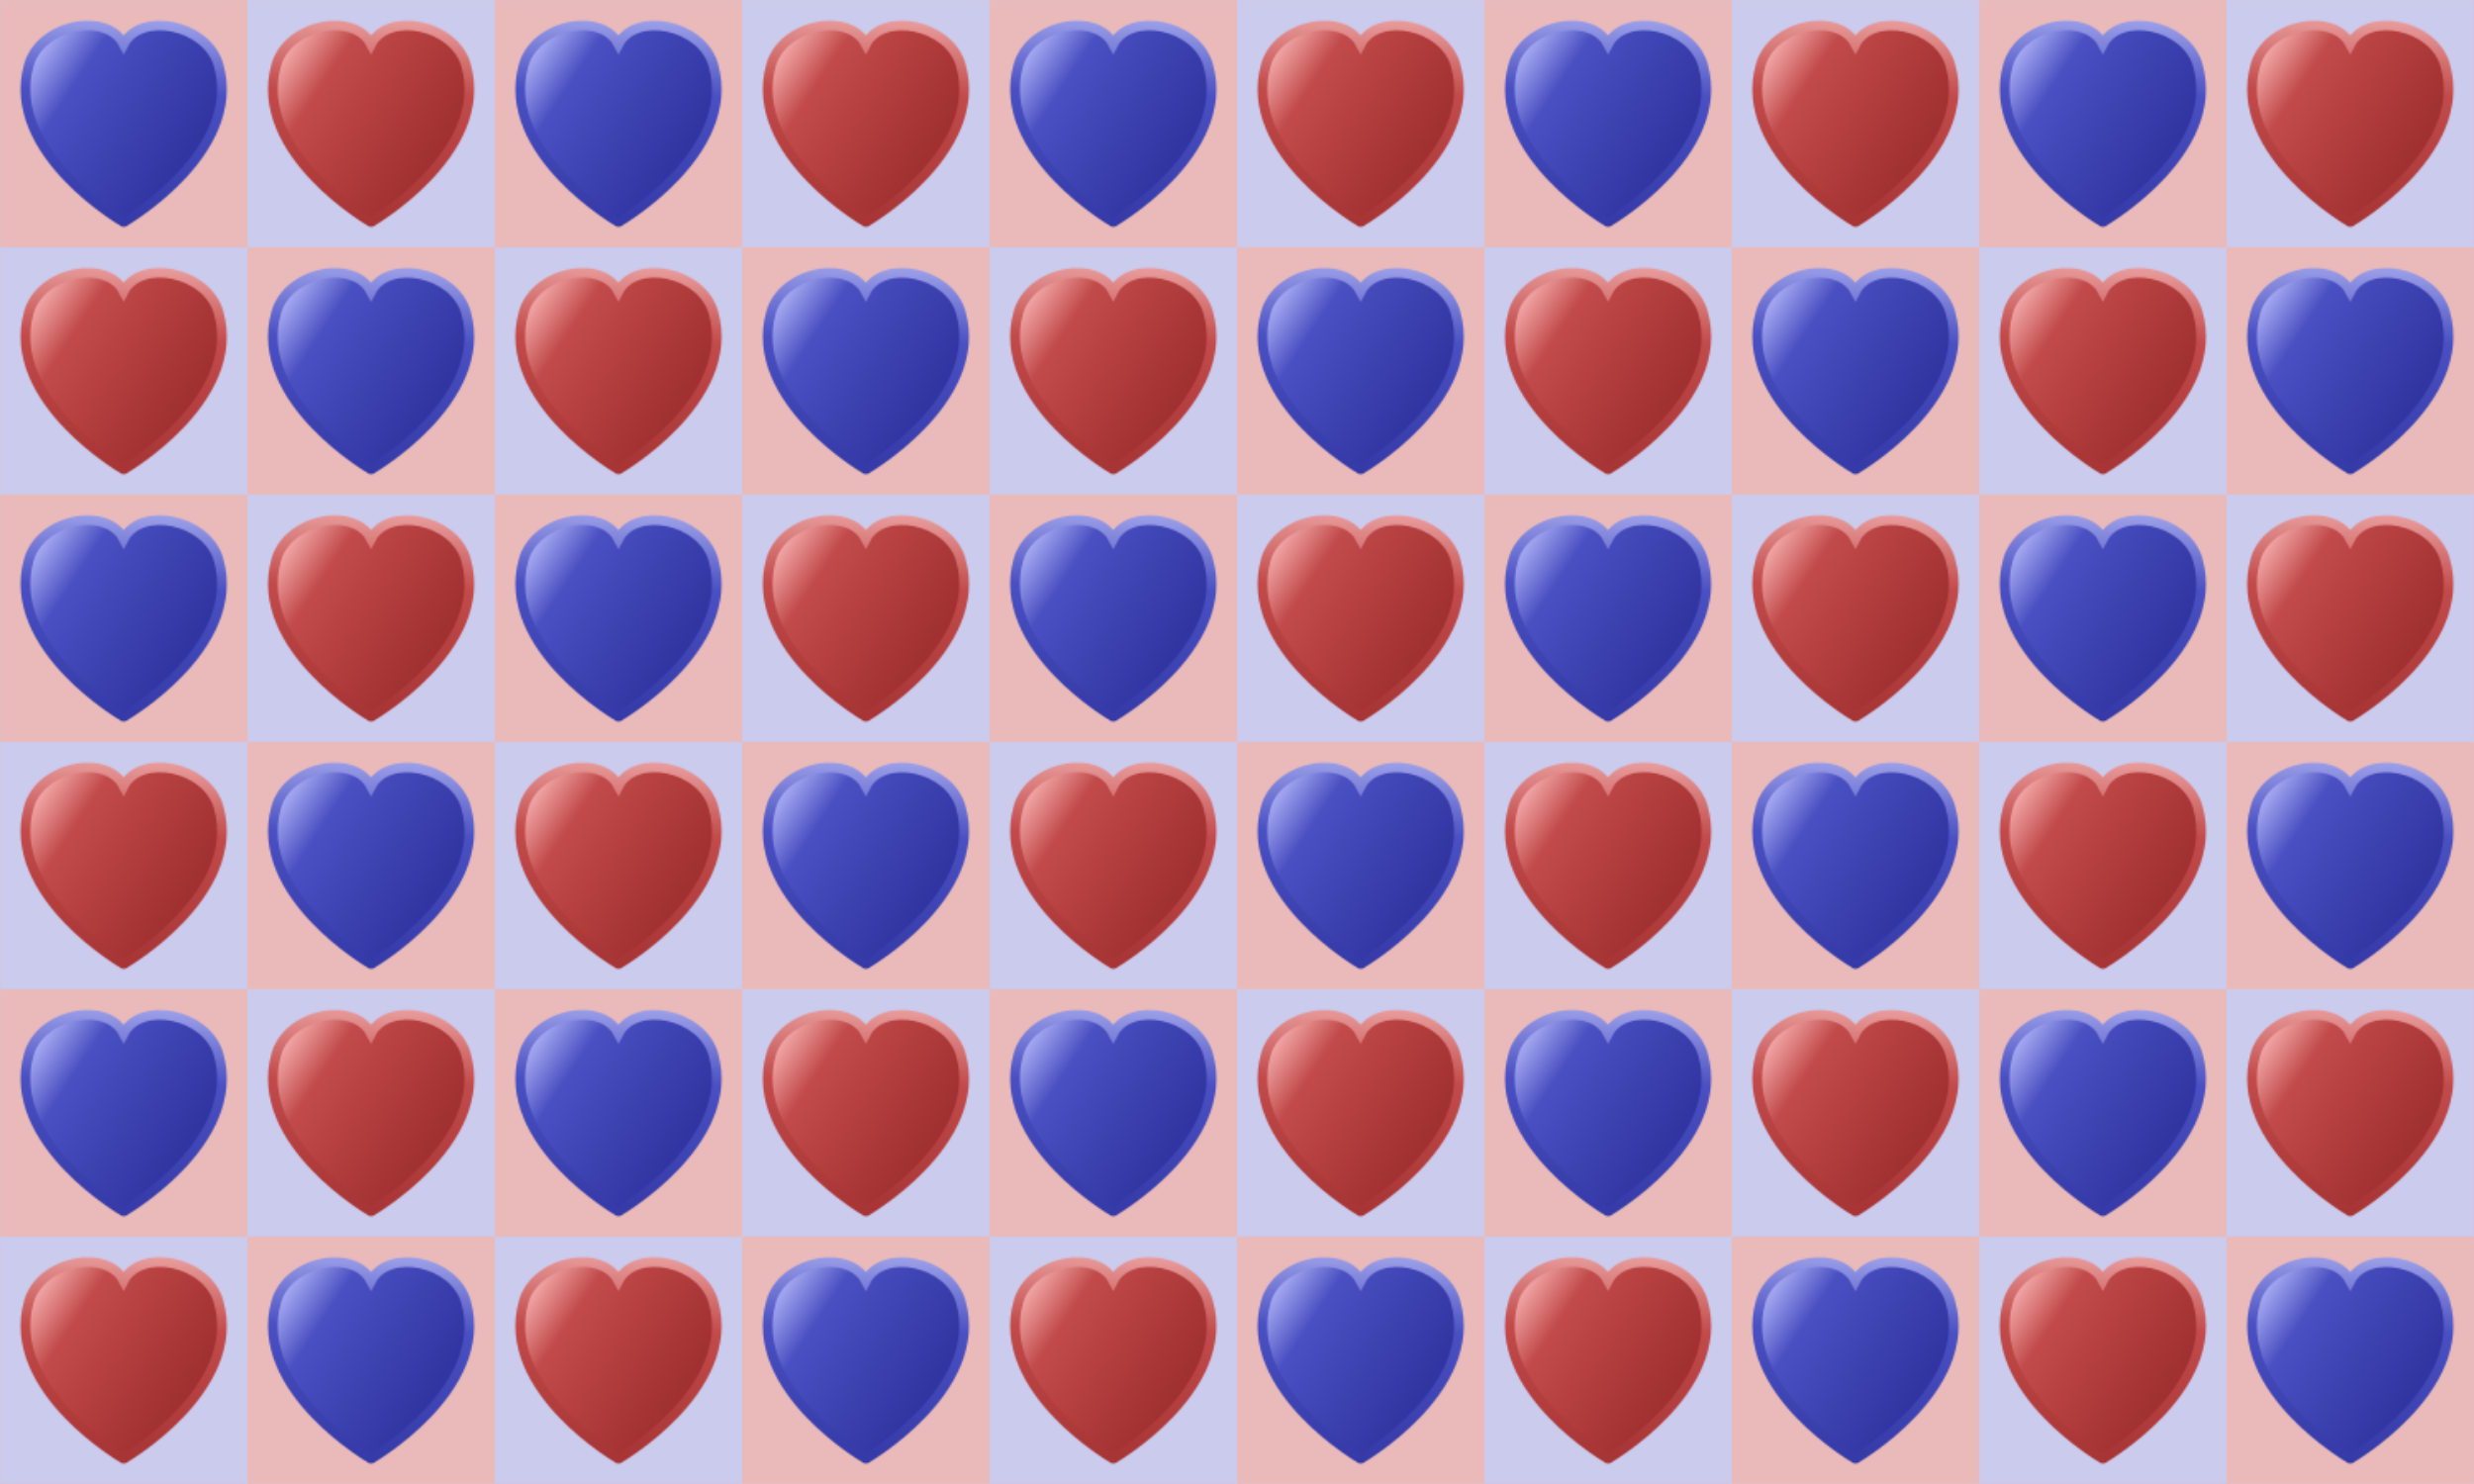 <?xml version="1.0" encoding="UTF-8" standalone="no"?>
<svg id="svg4198" xmlns:rdf="http://www.w3.org/1999/02/22-rdf-syntax-ns#" xmlns="http://www.w3.org/2000/svg" height="254mm" width="423.33mm" version="1.1" xmlns:cc="http://creativecommons.org/ns#" xmlns:xlink="http://www.w3.org/1999/xlink" viewBox="0 0 1500 900" xmlns:dc="http://purl.org/dc/elements/1.1/">
<defs id="defs4200">
<linearGradient id="linearGradient5254">
<stop id="stop5256" stop-color="#a13030" offset="0"/>
<stop id="stop5258" stop-color="#c24a4a" offset=".688"/>
<stop id="stop5260" stop-color="#ffc0c0" offset="1"/>
</linearGradient>
<linearGradient id="linearGradient5216">
<stop id="stop5218" stop-color="#a13030" offset="0"/>
<stop id="stop5224" stop-color="#c24a4a" offset=".582"/>
<stop id="stop5220" stop-color="#fcc" offset="1"/>
</linearGradient>
<linearGradient id="linearGradient4900" y2="393.52" xlink:href="#linearGradient5254" gradientUnits="userSpaceOnUse" x2="-48.02" gradientTransform="matrix(.891 0 0 1.045 10.671 587.18)" y1="454.34" x1="30.406"/>
<linearGradient id="linearGradient4902" y2="367.38" xlink:href="#linearGradient5216" gradientUnits="userSpaceOnUse" x2="-.653" gradientTransform="matrix(.891 0 0 1.045 10.671 587.18)" y1="495.5" x1="-5.612"/>
<linearGradient id="linearGradient4910" y2="393.52" xlink:href="#linearGradient5254-1" gradientUnits="userSpaceOnUse" x2="-48.02" gradientTransform="matrix(.891 0 0 1.045 130.67 587.18)" y1="454.34" x1="30.406"/>
<linearGradient id="linearGradient5254-1">
<stop id="stop5256-9" stop-color="#3035a1" offset="0"/>
<stop id="stop5258-9" stop-color="#4a50c2" offset=".688"/>
<stop id="stop5260-7" stop-color="#c0c3ff" offset="1"/>
</linearGradient>
<linearGradient id="linearGradient4912" y2="367.38" xlink:href="#linearGradient5216-2" gradientUnits="userSpaceOnUse" x2="-.653" gradientTransform="matrix(.891 0 0 1.045 130.67 587.18)" y1="495.5" x1="-5.612"/>
<linearGradient id="linearGradient5216-2">
<stop id="stop5218-4" stop-color="#3035a1" offset="0"/>
<stop id="stop5224-7" stop-color="#4a50c2" offset=".582"/>
<stop id="stop5220-7" stop-color="#ccceff" offset="1"/>
</linearGradient>
<linearGradient id="linearGradient5022" y2="393.52" xlink:href="#linearGradient5254" gradientUnits="userSpaceOnUse" x2="-48.02" gradientTransform="matrix(.891 0 0 1.045 130.67 467.18)" y1="454.34" x1="30.406"/>
<linearGradient id="linearGradient5024" y2="367.38" xlink:href="#linearGradient5216" gradientUnits="userSpaceOnUse" x2="-.653" gradientTransform="matrix(.891 0 0 1.045 130.67 467.18)" y1="495.5" x1="-5.612"/>
<linearGradient id="linearGradient5036" y2="393.52" xlink:href="#linearGradient5254-1" gradientUnits="userSpaceOnUse" x2="-48.02" gradientTransform="matrix(.891 0 0 1.045 10.671 467.18)" y1="454.34" x1="30.406"/>
<linearGradient id="linearGradient5038" y2="367.38" xlink:href="#linearGradient5216-2" gradientUnits="userSpaceOnUse" x2="-.653" gradientTransform="matrix(.891 0 0 1.045 10.671 467.18)" y1="495.5" x1="-5.612"/>
<pattern id="pattern5051" width="300" patternUnits="userSpaceOnUse" patternTransform="translate(-49.909 802.23)" height="300">
<g id="g5040" transform="matrix(1.25 0 0 1.25 62.387 -1077.8)">
<rect id="rect5014" height="240" width="240" y="862.23" x="-49.909" fill="#eababa"/>
<rect id="rect5016" height="120" width="120" y="982.23" x="-49.909" fill="#cbcbed"/>
<path id="path5172" d="m-8.254 994.63c-11.538 0.337-24.356 7.3-27.687 19.225-11.905 42.619 45.844 76.023 45.844 76.023h0.374s57.751-33.403 45.844-76.023c-5.593-20.07-37.921-26.1-46.031-10.3-3.279-6.38-10.509-9.2-18.343-8.97z" stroke="url(#linearGradient4902)" stroke-width="4.705" fill="url(#linearGradient4900)"/>
<path id="path4908" d="m111.75 994.63c-11.538 0.337-24.356 7.3-27.687 19.225-11.905 42.619 45.844 76.023 45.844 76.023h0.374s57.751-33.403 45.844-76.023c-5.593-20.021-37.921-26.047-46.031-10.233-3.28-6.395-10.51-9.22-18.344-8.991z" stroke="url(#linearGradient4912)" stroke-width="4.705" fill="url(#linearGradient4910)"/>
<rect id="rect5018" height="120" width="120" y="862.23" x="70.091" fill="#cbcbed"/>
<path id="path5020" d="m111.75 874.63c-11.538 0.337-24.356 7.3-27.687 19.225-11.905 42.619 45.844 76.023 45.844 76.023h0.374s57.751-33.403 45.844-76.023c-5.593-20.021-37.921-26.047-46.031-10.233-3.28-6.395-10.51-9.22-18.344-8.991z" stroke="url(#linearGradient5024)" stroke-width="4.705" fill="url(#linearGradient5022)"/>
<path id="path5026" d="m-8.254 874.63c-11.538 0.337-24.356 7.3-27.687 19.225-11.905 42.619 45.844 76.023 45.844 76.023h0.374s57.751-33.403 45.844-76.023c-5.593-20.021-37.921-26.047-46.031-10.233-3.28-6.395-10.51-9.22-18.344-8.991z" stroke="url(#linearGradient5038)" stroke-width="4.705" fill="url(#linearGradient5036)"/>
</g>
</pattern>
</defs>
<g id="layer1" transform="translate(49.909 -202.23)">
<rect id="rect5049" height="900" width="1500" y="202.23" x="-49.909" fill="url(#pattern5051)"/>
</g>
</svg>
